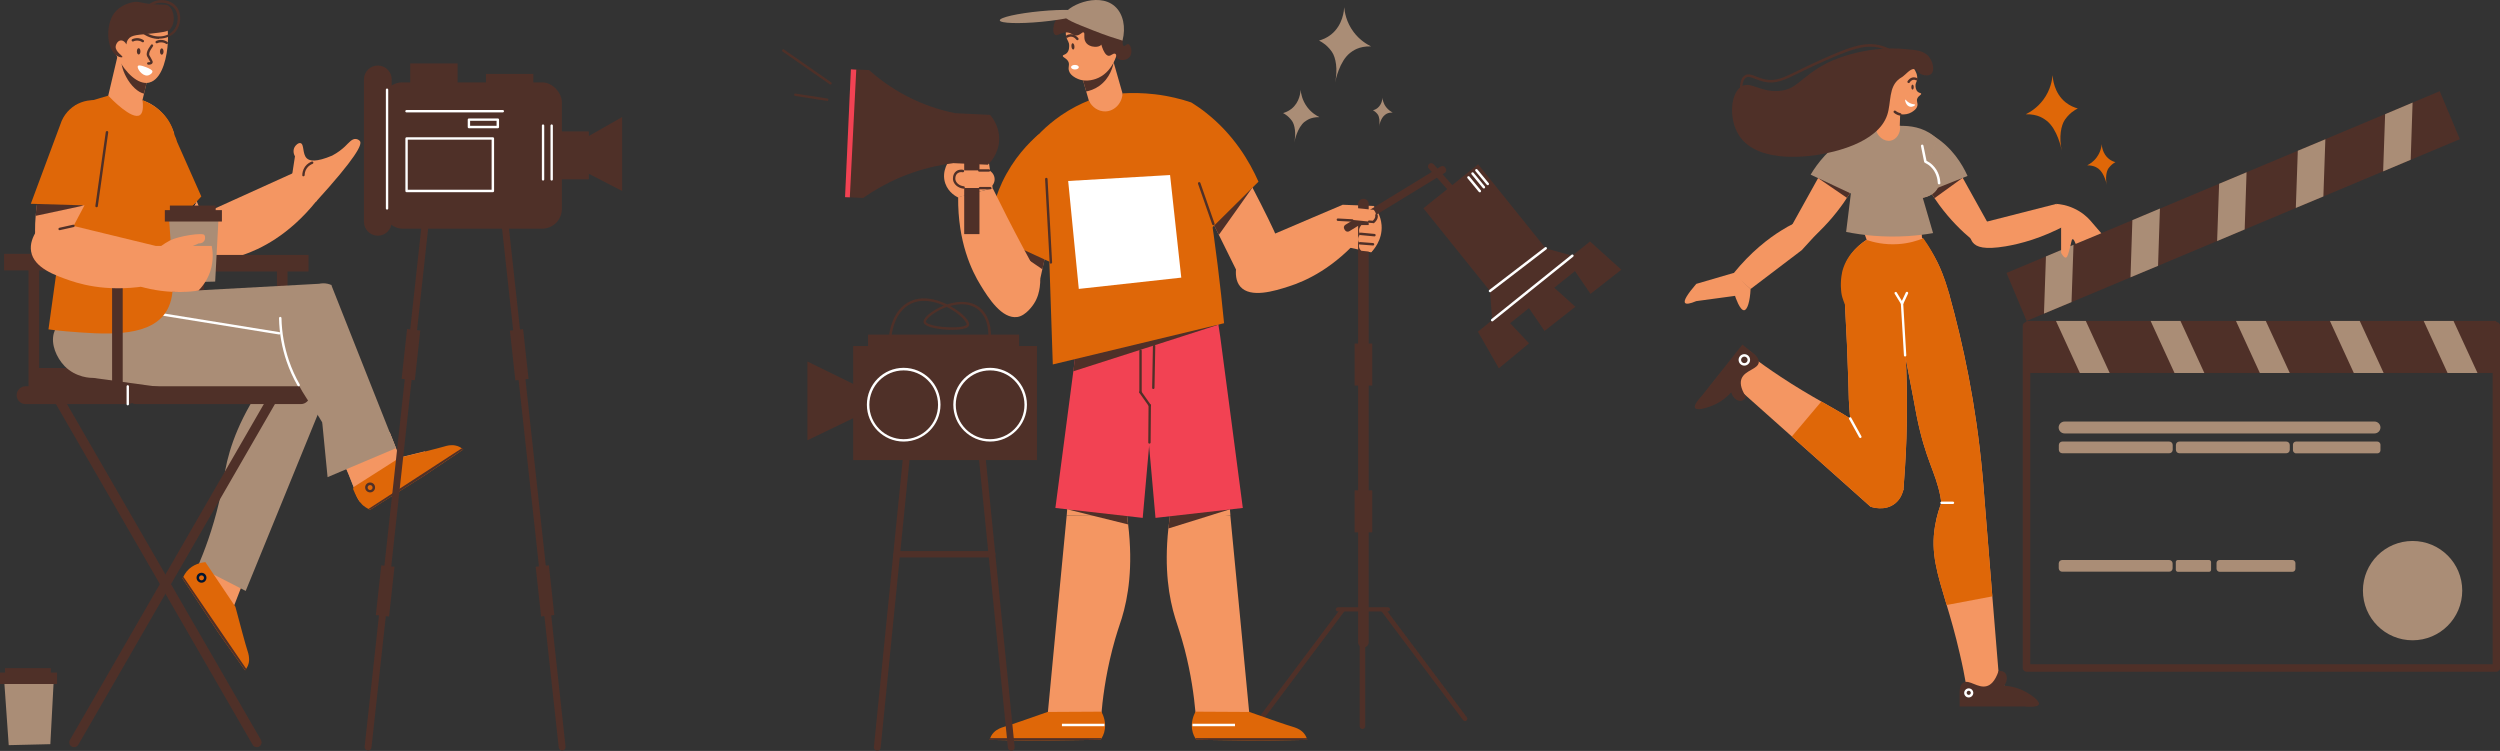 <svg xmlns="http://www.w3.org/2000/svg" id="Layer_2" data-name="Layer 2" viewBox="0 0 252.23 75.76"><rect x="0" y="0" width="252.23" height="75.76" fill="#333333" stroke="none"/><defs><style>      .cls-1 {        fill: #f24253;      }      .cls-1, .cls-2, .cls-3, .cls-4, .cls-5, .cls-6, .cls-7, .cls-8 {        stroke-width: 0px;      }      .cls-2 {        fill: #fff;      }      .cls-3 {        fill: #aa8d76;      }      .cls-4 {        fill: #0b1c31;      }      .cls-5 {        fill: #011531;      }      .cls-6 {        fill: #4f3028;      }      .cls-7 {        fill: #f49662;      }      .cls-8 {        fill: #df6708;      }    </style></defs><g id="Scene"><g><g id="_9" data-name="9"><path class="cls-7" d="m200.59,22.56c-.55.53-1.12,1.06-1.67,1.59-.98-.82-2.16-1.96-3.28-3.49-.1-.14-.2-.29-.3-.43-.06-.08-.1-.16-.16-.23-.23-.35-.46-.7-.65-1.04-.1-.16-.18-.32-.27-.48-.73-1.32-1.2-2.53-1.51-3.5.64-.44,1.29-.88,1.91-1.32.29.14.7.36,1.11.72.7.62,1,1.29,1.14,1.54.38.67.75,1.32,1.1,1.99,0,.02.02.03.02.05.86,1.54,1.72,3.08,2.57,4.62Z"></path><path class="cls-6" d="m198.02,17.94c-.95.69-1.9,1.37-2.84,2.05-.23-.35-.46-.7-.65-1.04-.1-.16-.18-.32-.27-.48,1.26-.18,2.51-.35,3.77-.53Z"></path><path class="cls-7" d="m188.62,15.18c-.32,1-.81,2.25-1.57,3.61-.06.12-.14.25-.21.37-.15.26-.31.53-.5.8-.1.15-.2.31-.31.47-.1.14-.21.29-.31.43-1.12,1.52-2.29,2.67-3.28,3.49-.55-.53-1.11-1.06-1.67-1.59.86-1.55,1.72-3.11,2.59-4.66.02-.04.05-.09.07-.13.34-.62.68-1.23,1.03-1.86.14-.25.44-.92,1.14-1.54.41-.36.82-.58,1.11-.72.63.44,1.27.88,1.91,1.32Z"></path><path class="cls-6" d="m187.05,18.79c-.06.12-.14.25-.21.37-.15.26-.31.53-.5.8-.97-.66-1.93-1.31-2.91-1.99,1.07,0,2.12.02,3.18.02.14.27.29.54.43.8Z"></path><path class="cls-3" d="m194.57,19.32c1.31-.52,2.63-1.05,3.94-1.57-.55-1.22-1.58-2.9-3.44-4.04-.25-.15-.5-.29-.75-.4-.05.94-.09,1.88-.14,2.82l.39,3.19Z"></path><path class="cls-8" d="m206.5,12.19c-.32-.26-.67-.41-.67-.41-.35-.15-.83-.27-1.45-.25.4-.2,1.14-.62,1.76-1.45.76-1.01.91-2.05.95-2.5.02.3.12,1.79,1.32,2.75.44.35.88.52,1.22.61-.17.09-.39.22-.62.4,0,0-.4.32-.68.74-.39.57-.61,1.74-.32,3.11-.04-.23-.44-2.16-1.51-3Z"></path><path class="cls-8" d="m211.74,17.04c-.18-.14-.37-.22-.37-.22-.19-.08-.45-.14-.79-.14.22-.11.62-.34.95-.79.41-.55.5-1.11.52-1.35,0,.16.07.97.72,1.49.24.19.48.28.66.33-.09.05-.21.12-.33.22,0,0-.21.18-.37.4-.21.31-.33.94-.17,1.69-.02-.12-.24-1.17-.82-1.63Z"></path><path class="cls-7" d="m200.2,50.14c-1.44.2-2.88.39-4.33.59-.03-.2-.06-.42-.1-.64-.49-2.55-1.48-3.59-2.4-8.16-.1-.48-.03-.22-.34-1.83-.46-2.46-.94-4.88-1.43-7.24-.17-.81-.35-1.6-.52-2.4-.02-.1-.04-.2-.06-.3.29-.03.58-.06.86-.1,1.58-.17,3.16-.34,4.75-.5.02.06.02.11.04.16,1.39,4.99,2.7,11.1,3.34,18.12.07.77.14,1.53.19,2.28Z"></path><path class="cls-7" d="m192.39,41.35c0,1.87-.06,3.81-.19,5.81-.05.78-.1,1.55-.16,2.29-1.47-.02-2.92-.05-4.37-.07,0-.21,0-.42,0-.65-.08-2.2-.68-3.37-1-6.51-.06-.57-.1-1.21-.14-1.92-.02-.49,0-.22-.05-1.85-.08-2.51-.18-4.97-.32-7.37-.04-.93-.1-1.85-.16-2.76.3.02.58.03.87.04,1.59.08,3.18.15,4.77.22.37,3.02.65,6.41.73,10.12.02.87.03,1.75.02,2.65Z"></path><path class="cls-7" d="m189.2,13.21l2.45.09.05-1.44.06-1.63.02-.63c-.73-.12-1.46-.23-2.19-.35-.13,1.32-.27,2.64-.4,3.96Z"></path><path class="cls-7" d="m196.67,29.73c-1.69.24-3.39.47-5.08.71-.17,0-.34.02-.5.02-1.45.06-2.91.13-4.36.19-.16,0-.31.02-.47.02-.12-.26-.31-.78-.4-1.45-.06-.49-.06-1.05.06-1.67.44-2.12,2.11-3.16,2.41-3.36-.22-.6-.44-1.24-.66-1.91-.29-.89-.56-1.85-.81-2.86-.46-1.86-.76-3.59-.95-5.14,1.31-.83,2.44-1.19,3.12-1.37.06-.02.14-.03.19-.05.74-.17,1.24-.19,1.41-.2.12,0,.5-.02,1.03.03.19.02.38.05.58.08,1.33.22,2.41.76,3.12,1.2-.23.75-.46,1.5-.71,2.24.99.71,1.27,1.94.78,2.8-.52.92-1.71.97-1.77.97.06.94.12,1.87.18,2.8.02.39.05.79.07,1.18.24.32.49.67.75,1.07.32.5.63,1.07.81,1.43.67,1.35,1.14,3.06,1.19,3.25Z"></path><path class="cls-7" d="m174.84,27.63c.59.51,1.19,1.02,1.78,1.53,1.72-1.31,3.44-2.62,5.16-3.92.61-.67,1.22-1.33,1.83-2-.11-.3-.3-.67-.67-.89-.53-.31-1.37-.26-3.23.91-1.25.78-3.04,2.12-4.86,4.38Z"></path><path class="cls-7" d="m208.53,22.66l-1.06-2.09c-2.38.61-4.75,1.21-7.13,1.82-.53.33-1.06.65-1.59.98-.02.32.02.74.28,1.08.37.48,1.17.76,3.33.4,1.46-.25,3.62-.8,6.17-2.18Z"></path><path class="cls-7" d="m189.31,8.46c.08,1.03.64,2.49,1.89,2.95.16.06.99.32,1.67-.09.16-.1.51-.31.58-.66.06-.3-.13-.47,0-.74.12-.27.41-.35.38-.47-.02-.08-.17-.05-.32-.17-.23-.17-.24-.5-.25-.58-.03-.27.1-.38.15-.63.11-.49-.18-.95-.28-1.11-.51-.82-1.54-.88-1.71-.89-.21-.01-1.07-.07-1.66.55-.55.59-.49,1.39-.45,1.84Z"></path><path class="cls-7" d="m205.52,71.14c-.03-.13-.09-.34-.25-.53-.22-.27-.52-.38-.64-.42-.52-.19-1.5-.61-2.83-1.17-1.14-.05-2.29-.11-3.43-.16-.03,0-.06,0-.09,0-.11.2-.4.78-.25,1.46.05.21.13.39.21.53,1.4.08,2.8.15,4.2.23,1.02.02,2.05.04,3.07.07Z"></path><path class="cls-6" d="m191.71,11.67c-.11-.02-.2-.05-.28-.08-.12-.05-.24-.12-.34-.21-.05-.04-.06-.12-.02-.18.04-.05.12-.06.18-.02.09.07.18.13.28.17.07.03.14.05.21.07.07.01.11.08.1.15-.01.06-.06.1-.12.1Z"></path><path class="cls-6" d="m192.84,8.79c0,.14.05.25.12.25s.12-.11.12-.25-.05-.25-.12-.25-.12.11-.12.25Z"></path><path class="cls-2" d="m192.23,10.05c-.06.04.06.61.45.71.26.07.55-.11.54-.19,0-.07-.24-.02-.54-.17-.31-.15-.41-.38-.45-.35Z"></path><path class="cls-7" d="m201.81,69.01c-1.15.02-2.31.03-3.45.04,0-.06-.02-.13-.04-.2-.11-.66-.31-1.7-.61-2.96-.44-1.92-.9-3.49-1.31-4.86-.95-3.2-1.63-5.25-1.17-7.97.18-1.07.47-1.9.64-2.33,1.44-.2,2.88-.39,4.33-.59.27,3.35.54,6.69.81,10.03.22,2.68.44,5.38.66,8.06.05.26.1.52.14.79Z"></path><path class="cls-7" d="m171.15,40.82c.12.06.33.13.57.11.35-.02.61-.19.72-.27.45-.31,1.38-.85,2.62-1.59.72-.89,1.44-1.78,2.15-2.67.02-.02.04-.05.06-.07-.1-.21-.39-.78-1.03-1.06-.2-.09-.39-.13-.55-.14-.89,1.08-1.78,2.17-2.67,3.25-.62.81-1.24,1.63-1.87,2.44Z"></path><path class="cls-7" d="m192.03,49.38s0,.04-.02.06c-.06.28-.24.87-.78,1.32-1.05.88-2.44.38-2.51.36-2.64-2.36-5.3-4.73-7.95-7.09-1.87-1.67-3.73-3.33-5.6-4.99-.21-.16-.42-.31-.64-.47.83-.8,1.64-1.61,2.47-2.41.52.38,1.45,1.06,2.65,1.85,1.55,1.03,2.91,1.82,4.1,2.5,1.1.63,2.06,1.16,2.91,1.71,1.48.94,2.63,1.87,3.64,3.37.61.9.97,1.71,1.14,2.13.2.55.39,1.11.58,1.67Z"></path><path class="cls-5" d="m197.19,51.37s-.04,0-.06-.01l-.84-.44c-.06-.03-.08-.11-.05-.17.03-.06.11-.08.17-.05l.84.44c.06.03.08.11.05.17-.02.04-.07.07-.11.07Z"></path><path class="cls-7" d="m189.87,9.04c0,.5.28.91.62.91s.62-.41.62-.91-.28-.91-.62-.91-.62.41-.62.91Z"></path><path class="cls-6" d="m192.56,8.38s-.04,0-.06-.02c-.06-.04-.08-.11-.04-.17.04-.06.24-.37.61-.39.12,0,.24.02.36.08.06.03.09.11.05.17-.03.06-.11.08-.17.05-.08-.04-.15-.06-.23-.05-.25.01-.39.24-.4.27-.02.04-.07.06-.11.06Z"></path><path class="cls-6" d="m251.86,67.77h-47.4c-.21,0-.38-.17-.38-.38v-34.52c0-.21.17-.38.38-.38h47.4c.21,0,.38.17.38.38v34.52c0,.21-.17.38-.38.38Zm-47.02-.75h46.65v-33.77h-46.65v33.77Z"></path><path class="cls-8" d="m192.39,41.35c0,1.87-.06,3.81-.19,5.81-.05.78-.1,1.55-.16,2.29-.08.28-.26.87-.8,1.32-1.05.88-2.44.38-2.51.36-2.64-2.36-5.3-4.73-7.95-7.09.99-1.18,1.99-2.35,2.98-3.53,1.1.63,2.06,1.16,2.91,1.71-.06-.57-.1-1.21-.14-1.92-.02-.49,0-.22-.05-1.85-.08-2.51-.18-4.97-.32-7.37-.04-.93-.1-1.85-.16-2.76.3.02.58.03.87.04,1.59.08,3.18.15,4.77.22.37,3.02.65,6.41.73,10.12.02.87.03,1.75.02,2.65Z"></path><path class="cls-8" d="m201.01,60.17c-1.54.29-3.08.58-4.61.87-.95-3.2-1.63-5.25-1.17-7.97.18-1.07.47-1.9.64-2.33-.03-.2-.06-.42-.1-.64-.49-2.55-1.48-3.59-2.4-8.16-.1-.48-.03-.22-.34-1.83-.46-2.46-.94-4.88-1.43-7.24-.17-.81-.35-1.6-.52-2.4-1.65.08-3.29.15-4.94.23-.09-.19-.19-.43-.27-.72-.09-.32-.11-.58-.12-.72-.1-1.1.15-1.98.15-1.98.5-1.78,1.91-2.73,2.27-2.97.07-.04.12-.08.16-.1.67.23,1.79.51,3.17.42,1.09-.07,1.96-.35,2.55-.59.64.91,1.1,1.76,1.43,2.44.72,1.48,1.03,2.7,1.15,3.09.02.06.02.11.04.16,1.39,4.99,2.7,11.1,3.34,18.12.07.77.14,1.53.19,2.28.27,3.35.54,6.69.81,10.03Z"></path><path class="cls-6" d="m204.32,71.28h-6.61v-1.5c.01-.28.07-.71.37-.9.59-.38,1.48.61,2.38.34.34-.1.81-.42,1.18-1.52.1-.01.4-.03.61.15.29.26.32.84-.05,1.33.5.03,1.29.15,2.14.6.56.3,1.49.94,1.37,1.28-.13.35-1.29.23-1.37.23Z"></path><path class="cls-6" d="m171.69,39.95l4.1-5.18,1.18.93c.21.18.51.5.48.85-.07.7-1.4.79-1.74,1.65-.13.33-.17.89.46,1.86-.05.09-.22.33-.49.38-.38.07-.85-.27-1.01-.86-.33.37-.92.92-1.8,1.3-.58.25-1.66.59-1.85.28-.2-.32.62-1.16.67-1.21Z"></path><path class="cls-3" d="m195.48,19.02c-.52.92-1.71.97-1.77.97.06.94.12,1.87.18,2.8-2.06-.17-4.12-.33-6.19-.5-.29-.89-.56-1.85-.81-2.86-.46-1.86-.76-3.59-.95-5.14.3-.26.72-.59,1.28-.87.42-.21,1.11-.55,2.03-.55.06.89.86,1.46,1.52,1.32.56-.12,1.02-.76.92-1.49.04,0,.09,0,.13,0,.84-.01,2.15.12,3.25.99.12.1.23.19.34.3-.23.75-.46,1.5-.71,2.24.99.71,1.27,1.94.78,2.8Z"></path><path class="cls-3" d="m195.02,23.52c-.79.14-1.64.24-2.55.3-2.4.15-4.51-.08-6.21-.42l.53-4.3c2.4.27,4.79.55,7.19.82.35,1.2.7,2.39,1.05,3.59Z"></path><path class="cls-2" d="m192.21,35.97c-.07,0-.12-.05-.12-.12l-.31-5.2-.62-1.01c-.04-.06-.02-.14.04-.17.06-.04.14-.02.17.04l.63,1.04s.02.04.02.06l.31,5.23c0,.07-.05.13-.12.13h0Z"></path><path class="cls-2" d="m191.9,30.74s-.04,0-.05-.01c-.06-.03-.09-.1-.06-.17l.49-1.05c.03-.06.11-.09.17-.06.06.03.09.1.06.17l-.49,1.05s-.07.07-.11.07Z"></path><path class="cls-2" d="m187.69,44.19s-.09-.02-.11-.06l-1.02-1.85c-.03-.06-.01-.14.05-.17.06-.03.14-.01.17.05l1.02,1.85c.03.06.01.14-.05.17-.02.01-.04.02-.06.02Z"></path><path class="cls-2" d="m197.04,50.85h-1.16c-.07,0-.12-.06-.12-.12s.06-.12.12-.12h1.16c.07,0,.12.06.12.12s-.06.12-.12.12Z"></path><g><rect class="cls-6" x="204.45" y="32.38" width="47.4" height="5.25"></rect><polygon class="cls-3" points="212.85 37.63 209.84 37.63 207.43 32.38 210.44 32.38 212.85 37.63"></polygon><polygon class="cls-3" points="222.4 37.63 219.39 37.63 216.98 32.38 219.99 32.38 222.4 37.63"></polygon><polygon class="cls-3" points="231.02 37.63 228 37.63 225.59 32.38 228.6 32.38 231.02 37.63"></polygon><polygon class="cls-3" points="240.49 37.63 237.48 37.63 235.07 32.38 238.08 32.38 240.49 37.63"></polygon><polygon class="cls-3" points="249.96 37.63 246.94 37.63 244.53 32.38 247.54 32.38 249.96 37.63"></polygon></g><g><rect class="cls-6" x="201.61" y="18.17" width="47.4" height="5.25" transform="translate(9.5 88.78) rotate(-22.76)"></rect><polygon class="cls-3" points="240.44 17.29 243.22 16.12 243.41 10.35 240.64 11.52 240.44 17.29"></polygon><polygon class="cls-3" points="231.63 20.98 234.41 19.82 234.61 14.05 231.83 15.21 231.63 20.98"></polygon><polygon class="cls-3" points="223.69 24.32 226.47 23.15 226.66 17.38 223.89 18.54 223.69 24.32"></polygon><polygon class="cls-3" points="214.95 27.98 217.73 26.82 217.92 21.04 215.14 22.21 214.95 27.98"></polygon><polygon class="cls-3" points="206.22 31.64 209 30.48 209.2 24.7 206.42 25.87 206.22 31.64"></polygon></g><path class="cls-6" d="m176.04,11.44c-.06,0-.11-.04-.12-.09-.53-2.15-.49-3.37.12-3.74.34-.21.7-.07,1.15.11.24.09.5.2.81.27,1.11.26,1.89-.12,3.43-.88.56-.28,1.2-.59,2-.95,2.89-1.29,4.63-2.07,6.43-1.54.84.24,1.61.74,2.29,1.47.05.05.04.13,0,.18-.05.05-.13.04-.18,0-.65-.7-1.38-1.17-2.18-1.4-1.64-.48-3.19.16-6.26,1.53-.79.35-1.43.66-1.99.94-1.55.76-2.4,1.18-3.6.9-.33-.08-.6-.19-.85-.28-.4-.16-.69-.28-.93-.13-.34.21-.63.98-.01,3.47.02.07-.02.13-.09.15,0,0-.02,0-.03,0Z"></path><path class="cls-3" d="m239.57,43.73h-31.27c-.33,0-.6-.27-.6-.6s.27-.6.6-.6h31.27c.33,0,.6.27.6.6s-.27.6-.6.6Z"></path><path class="cls-3" d="m208.07,44.55h10.79c.2,0,.35.16.35.35v.48c0,.2-.16.35-.35.35h-10.79c-.2,0-.35-.16-.35-.35v-.48c0-.2.16-.35.35-.35Z"></path><path class="cls-3" d="m219.88,44.55h10.79c.2,0,.35.16.35.35v.48c0,.2-.16.35-.35.35h-10.79c-.2,0-.35-.16-.35-.35v-.48c0-.2.16-.35.35-.35Z"></path><path class="cls-3" d="m208.06,56.5h10.79c.2,0,.35.16.35.35v.48c0,.2-.16.35-.35.35h-10.79c-.2,0-.35-.16-.35-.35v-.48c0-.2.16-.35.35-.35Z"></path><rect class="cls-3" x="219.52" y="56.5" width="3.56" height="1.19" rx=".2" ry=".2"></rect><rect class="cls-3" x="223.63" y="56.5" width="7.96" height="1.19" rx=".3" ry=".3"></rect><rect class="cls-3" x="231.34" y="44.55" width="8.83" height="1.19" rx=".31" ry=".31"></rect><path class="cls-3" d="m248.42,59.59c0,2.77-2.24,5.01-5.01,5.01s-5.01-2.24-5.01-5.01,2.24-5.01,5.01-5.01,5.01,2.24,5.01,5.01Z"></path><path class="cls-7" d="m212.01,23.53c-.86.36-1.72.72-2.59,1.08-.16-.42-.25-.49-.31-.48-.12.02-.13.42-.36,1.21-.15.53-.23.64-.32.65-.2.03-.43-.39-.48-.48v-2.93l-.49-2.01c.41.03,1.03.12,1.72.43.84.37,1.4.89,1.7,1.23.37.43.74.87,1.12,1.3Z"></path><path class="cls-3" d="m187.11,19.7c-1.48-.69-2.95-1.39-4.43-2.08.72-1.2,1.85-2.64,3.62-3.7.25-.15.5-.29.75-.4.05.94.09,1.88.14,2.82-.03,1.12-.05,2.24-.08,3.36Z"></path><path class="cls-6" d="m193.12,6.96c-.41-.02-.85.56-1.14.76-.22.14-.25.16-.32.21-1.15.83-.83,2.39-1.25,3.66-.97,2.93-5.72,3.8-6.66,3.97-.65.12-6.36,1.16-8.31-1.92-1.04-1.64-.86-4.21.25-4.91.92-.58,1.81.56,3.71.45,1.94-.11,2.16-1.36,4.89-2.8,0,0,3.64-1.93,8.23-1.4.62.07,1.57.08,2.1.75.41.52.59,1.4.23,1.73-.23.21-.65.16-.9.08-.49-.17-.49-.55-.82-.57Z"></path><path class="cls-7" d="m176.62,29.16c-.06,1.24-.32,2.11-.65,2.14-.43.04-.88-1.33-.92-1.45-1.3.18-2.6.36-3.91.53-.64.27-1.02.33-1.13.18-.17-.21.21-.85,1.13-1.92,1.25-.37,2.51-.73,3.76-1.1.57.54,1.15,1.07,1.72,1.61Z"></path><path class="cls-2" d="m195.63,18.6c-.07,0-.12-.05-.12-.12-.02-.38-.14-1.1-.71-1.65-.17-.17-.37-.3-.6-.41-.04-.02-.06-.05-.07-.09l-.32-1.59c-.01-.07.03-.13.1-.15.06-.02.13.03.15.1l.31,1.53c.22.11.43.25.61.43.64.61.77,1.4.79,1.82,0,.07-.05.13-.12.13h0Z"></path><path class="cls-2" d="m198.63,70.37c-.26,0-.46-.21-.46-.46s.21-.46.46-.46.46.21.46.46-.21.46-.46.46Zm0-.68c-.12,0-.21.1-.21.21s.1.21.21.21.21-.1.21-.21-.1-.21-.21-.21Z"></path><path class="cls-2" d="m175.99,36.89c-.32,0-.58-.26-.58-.58s.26-.58.58-.58.58.26.58.58-.26.58-.58.58Zm0-.91c-.18,0-.33.15-.33.33s.15.33.33.33.33-.15.33-.33-.15-.33-.33-.33Z"></path></g><g id="_4" data-name="4"><g><path class="cls-3" d="m136.21,5.34c.32-.26.67-.41.67-.41.35-.15.83-.27,1.45-.25-.4-.2-1.14-.62-1.76-1.45-.76-1.01-.91-2.05-.95-2.5-.02.3-.12,1.79-1.32,2.75-.44.35-.88.52-1.22.61.17.09.39.22.62.4,0,0,.4.32.68.74.39.57.61,1.74.32,3.11.04-.23.44-2.16,1.51-3Z"></path><path class="cls-3" d="m139.7,11.61c.12-.1.26-.16.26-.16.13-.06.32-.1.55-.1-.15-.07-.43-.24-.67-.55-.29-.39-.35-.78-.36-.95,0,.12-.05.68-.5,1.05-.17.13-.34.2-.46.23.06.03.15.08.23.15,0,0,.15.12.26.28.15.22.23.66.12,1.19.02-.09.17-.82.58-1.14Z"></path><path class="cls-3" d="m131.63,12.29c.23-.18.47-.29.47-.29.24-.1.58-.19,1.02-.18-.28-.14-.79-.43-1.23-1.01-.53-.71-.64-1.43-.67-1.75-.01.21-.08,1.25-.92,1.92-.3.24-.62.36-.85.43.12.06.27.15.43.28,0,0,.28.23.48.52.27.4.42,1.22.22,2.17.03-.16.31-1.51,1.05-2.1Z"></path><g><path class="cls-7" d="m134.57,24.63c1.26.28,2.51.55,3.77.83.16-.16,1.17-1.21,1.05-2.75-.08-.99-.58-1.67-.79-1.93-1.03-.04-2.07-.08-3.1-.12-.31,1.32-.62,2.65-.93,3.97Z"></path><path class="cls-7" d="m96.67,19.91c1.16-.31,2.32-.63,3.48-.94-.14-.95-.28-1.9-.42-2.85-1.29-.02-2.59-.03-3.88-.05-.05.06-.92,1.15-.48,2.43.32.93,1.12,1.34,1.29,1.42Z"></path><path class="cls-7" d="m99.67,28.91c.52-.16,1.91-.54,3.45.05.64.24,1.12.58,1.46.86.19-.88.39-1.76.58-2.64.13-.6.26-1.19.39-1.79.26-1.15.51-2.28.76-3.42.23-1.06.11-2.08.14-3.03.06-2.69-.02-4.91-.1-6.46-3.29,2.36-4.58,4.9-5.11,6.23-.86,2.15-1.1,4.55-1.37,7.26-.12,1.23-.17,2.25-.2,2.95Z"></path><path class="cls-6" d="m100.2,23.8c1.66,1.13,3.31,2.25,4.97,3.37.13-.6.26-1.19.39-1.79-1.79-.53-3.57-1.06-5.36-1.59Z"></path><path class="cls-7" d="m120.11,15.05c.18.99.06,1.87-.14,2.57.7,1.42,1.39,2.83,2.1,4.25.3.62.6,1.23.91,1.84.59,1.2,1.19,2.4,1.78,3.6.51-.49,1.08-1,1.71-1.52.83-.68,1.63-1.26,2.39-1.75-.24-.66-1.35-2.92-2.49-5.1-1.01-1.91-2.04-3.77-2.55-4.4-3.11-3.94-4.86-4.48-5.44-4.63-1.31-.34-2.5-.21-3.3-.03.3.1,4.38,1.59,5.04,5.18Z"></path><path class="cls-6" d="m122.06,21.86c.3.62.6,1.23.91,1.84,1.14-1.59,2.26-3.18,3.39-4.78-1.14-.06-2.27-.13-3.41-.18-.3,1.03-.59,2.08-.89,3.12Z"></path><path class="cls-7" d="m107.68,11.58c.8-.45,6.14-3.48,11.11-1.13,1.43.68,2.43,1.62,3.06,2.33.19,7,.38,14,.58,21-2.32-.06-4.64-.12-6.96-.18-2.22.3-4.43.61-6.65.91-1.59-6.66-3.19-13.32-4.78-19.97.85-.95,2.04-2.05,3.65-2.96Z"></path><path class="cls-7" d="m137.55,23.6c-2.93,3.51-5.93,4.79-7.5,5.29-1.48.48-3.88,1.21-4.91.03-.47-.54-.51-1.33-.4-2.06.13-.88.49-1.67.58-1.86,2.42-1.05,4.83-2.07,7.23-3.1.98-.41,1.97-.83,2.94-1.25.69.99,1.37,1.96,2.06,2.95Z"></path><polygon class="cls-7" points="109.02 7.25 109.14 7.66 109.59 9.23 110.31 11.73 113.64 10.78 112.36 6.3 109.66 7.07 109.4 7.14 109.02 7.25"></polygon><path class="cls-6" d="m109.46,7.02l-.32.64.45,1.57c.34-.07.82-.21,1.3-.55,1.14-.8,1.41-2.06,1.47-2.39-.82.94-1.32,1.09-1.62,1.03-.1-.02-.39-.11-1.08-.26-.06-.01-.14-.03-.2-.05Z"></path><g><g><path class="cls-7" d="m112.92,3.81c.02,1.34-.52,3.29-2.07,4.03-.2.1-1.23.54-2.17.09-.22-.1-.69-.33-.83-.79-.12-.38.11-.62-.08-.95-.19-.34-.57-.4-.54-.56.02-.11.21-.09.39-.26.27-.25.25-.67.25-.78,0-.35-.17-.48-.27-.79-.21-.62.11-1.25.22-1.47.56-1.12,1.88-1.32,2.09-1.35.26-.04,1.38-.22,2.2.51.79.69.8,1.74.81,2.32Z"></path><path class="cls-6" d="m108.4,4.67c.02.18-.04.33-.12.33-.08,0-.17-.13-.18-.31-.02-.18.04-.33.12-.33.08,0,.17.13.18.31Z"></path><path class="cls-7" d="m112.26,4.63c.06.65-.25,1.21-.69,1.25s-.85-.45-.91-1.1c-.06-.65.25-1.21.69-1.25.44-.04.85.45.91,1.1Z"></path><path class="cls-6" d="m108.7,4.06s-.08-.02-.1-.05-.24-.33-.59-.31c-.11,0-.21.04-.31.1-.06.04-.13.02-.17-.04-.04-.06-.02-.14.04-.17.14-.09.28-.13.43-.14.45-.02.75.34.8.41.04.06.03.13-.03.17-.02.02-.05.02-.07.02Z"></path></g><path class="cls-6" d="m108.15,1.35c-.55.08-1.07.08-1.46.49-.29.3-.36.67-.38.78-.03.15-.12.71.13.88.29.2.65-.33,1.3-.22.44.07.53.35.9.3.38-.05.54-.38.69-.31.18.09-.06.57.21.99.2.32.57.41.66.43.33.08.81.03.93-.22.11-.23-.11-.57-.13-.56-.05.02.28,1.65.84,1.72.26.03.48-.31.68-.2.15.08.08.29.23.45.23.25.84.25,1.17-.08.43-.44.18-1.28-.08-1.35-.17-.05-.33.24-.47.18-.17-.07-.09-.57-.07-.96.02-.29.16-1.68-.45-2.37-.5-.56-1.21-.66-1.54-.71-1.16-.16-1.26.48-3.16.75Z"></path><path class="cls-3" d="m107.39,1.55c0,.38.98.76,2.93,1.53,1.21.48,2.23.81,2.93,1.02.35-1.33.09-2.7-.77-3.46-1.74-1.55-5.08.1-5.09.91Z"></path><path class="cls-3" d="m100.87,2.06c.03.29,1.91.36,4.2.14s4.13-.63,4.1-.93c-.03-.29-1.91-.36-4.2-.14-2.29.22-4.13.63-4.1.93Z"></path></g><g><g><g><path class="cls-6" d="m137.54,65.33c.31,0,.55-.23.55-.52V20.58c0-.29-.23-.52-.52-.52-.31,0-.55.23-.55.52v44.22c0,.29.23.52.52.52Z"></path><path class="cls-6" d="m147.95,72.71c.1-.08.12-.22.05-.33l-8.25-11c-.08-.1-.22-.12-.33-.05-.1.08-.12.22-.05.33l8.25,11c.08.1.22.12.33.05Z"></path><path class="cls-6" d="m137.95,61.69h2.08c.12,0,.21-.1.21-.21s-.1-.21-.21-.21h-2.08c-.12,0-.21.1-.21.21s.1.21.21.21Z"></path><path class="cls-6" d="m127.07,72.71c-.1-.08-.12-.22-.05-.33l8.25-11c.08-.1.22-.12.33-.05.1.08.12.22.05.33l-8.25,11c-.08.1-.22.12-.33.05Z"></path><path class="cls-6" d="m137.06,61.69h-2.08c-.12,0-.21-.1-.21-.21s.1-.21.21-.21h2.08c.12,0,.21.1.21.21s-.1.21-.21.21Z"></path><path class="cls-6" d="m137.46,73.55c.15,0,.28-.12.28-.28v-11.52c0-.15-.12-.28-.28-.28s-.28.12-.28.28v11.52c0,.15.12.28.28.28Z"></path></g><g><g><rect class="cls-6" x="146.24" y="17.59" width="7.08" height="10.88" transform="translate(18.62 98.94) rotate(-38.8)"></rect><path class="cls-6" d="m155.95,25.06c-1.87,1.43-3.75,2.87-5.62,4.3.11,1.54.23,3.07.34,4.61l9.6-7.72c-1.44-.4-2.88-.8-4.32-1.19Z"></path><path class="cls-6" d="m151.41,31.61l-2.3,1.85c.7,1.23,1.41,2.47,2.11,3.7,1.02-.84,2.03-1.68,3.05-2.52-.95-1.01-1.91-2.02-2.86-3.04Z"></path><path class="cls-6" d="m158.12,26.21l2.3-1.85c1.05.95,2.11,1.9,3.16,2.85-1.04.81-2.08,1.63-3.11,2.44-.78-1.15-1.57-2.3-2.35-3.44Z"></path><path class="cls-6" d="m153.48,29.95l2.3-1.85c1.05.95,2.11,1.9,3.16,2.85-1.04.81-2.08,1.63-3.11,2.44-.78-1.15-1.57-2.3-2.35-3.44Z"></path></g><path class="cls-2" d="m150.33,29.49s-.07-.02-.1-.05c-.04-.06-.03-.13.02-.18l5.62-4.31c.05-.04.13-.03.18.02.04.06.03.13-.02.18l-5.62,4.31s-.05.03-.08.03Z"></path><path class="cls-2" d="m150.55,32.43s-.07-.02-.1-.05c-.04-.05-.03-.13.02-.18l8.09-6.5c.05-.04.13-.03.18.02.04.05.03.13-.02.18l-8.09,6.5s-.05.03-.08.03Z"></path><path class="cls-2" d="m150.1,18.69s-.07-.02-.1-.05l-1.14-1.38c-.04-.05-.04-.13.02-.18.05-.04.13-.04.18.02l1.14,1.38c.04.05.04.13-.02.18-.02.02-.05.03-.08.03Z"></path><path class="cls-2" d="m149.71,19.02s-.07-.02-.1-.05l-1.14-1.38c-.04-.05-.04-.13.02-.18.05-.04.13-.04.18.02l1.14,1.38c.04.05.04.13-.02.18-.02.02-.05.03-.08.03Z"></path><path class="cls-2" d="m149.3,19.41s-.07-.02-.1-.05l-1.14-1.38c-.04-.05-.04-.13.02-.18.05-.04.13-.04.18.02l1.14,1.38c.04.05.04.13-.02.18-.02.02-.05.03-.08.03Z"></path></g><path class="cls-6" d="m140.7,14.08h.12c.18,0,.32.14.32.32v11.28c0,.18-.14.32-.32.32h-.12c-.18,0-.32-.14-.32-.32v-11.28c0-.18.14-.32.32-.32Z" transform="translate(197.05 150.62) rotate(-121.43)"></path><path class="cls-6" d="m149.29,22.28c.13-.12.15-.33.03-.46l-4.68-5.25c-.12-.13-.33-.15-.46-.03s-.15.33-.03.46l4.68,5.25c.12.13.33.15.46.03Z"></path></g><rect class="cls-6" x="136.66" y="34.65" width="1.78" height="4.24" transform="translate(275.11 73.55) rotate(180)"></rect><rect class="cls-6" x="136.66" y="49.48" width="1.78" height="4.24" transform="translate(275.11 103.19) rotate(180)"></rect></g><g><g><path class="cls-7" d="m118.57,62.37c.22.72.55,1.62.95,3.13.66,2.56.95,4.76,1.09,6.33,0,.15.02.3.03.44,1.81-.02,3.62-.04,5.42-.06,0-.1-.02-.22-.03-.37-.19-1.98-.8-8.38-.92-9.63-.14-1.39-.84-8.79-.98-10.19-.49-.06-1.01-.12-1.57-.15-.4-.02-.83-.04-1.27-.04-1.23,0-2.33.11-3.26.26-.06.42-.11.83-.15,1.23-.44,4.12.07,7.04.69,9.05Z"></path><path class="cls-7" d="m115.41,31.9c.75,5.83,1.51,11.66,2.27,17.48.06.46.12.91.18,1.35.06.45.11.91.18,1.35l3.97-.05,2.13-.02c-.02-.21-.03-.42-.05-.62,0-.22-.03-.46-.05-.68-.02-.28-.04-.57-.06-.85-.06-.83-.1-1.44-.1-1.51-.07-1.05-.46-5.77-1.54-18.04-2.31.53-4.61,1.05-6.91,1.58Z"></path></g><g><path class="cls-8" d="m131.89,74.65c-1.57.02-3.15.05-4.73.08-2.16-.03-4.31-.06-6.47-.09-.03-.06-.07-.11-.1-.17-.1-.17-.19-.36-.25-.57-.28-.97.12-1.8.28-2.1,1.81.01,3.62.02,5.43.03,2.07.73,3.61,1.27,4.42,1.51.19.06.65.19,1.01.56.18.19.29.39.35.56.03.07.05.13.06.19Z"></path><path class="cls-6" d="m131.89,74.46v.19c-1.57.02-3.15.05-4.73.08-2.16-.03-4.31-.06-6.47-.09-.03-.06-.07-.11-.1-.17,0,0,11.3,0,11.3,0Z"></path></g><rect class="cls-2" x="120.31" y="73.02" width="4.29" height=".25" transform="translate(244.91 146.29) rotate(180)"></rect></g><g><g><path class="cls-7" d="m105.68,72.21c1.8.02,3.61.04,5.42.06.13-1.6.41-3.97,1.13-6.77.39-1.51.72-2.41.95-3.13.63-2.07,1.16-5.13.64-9.46-.03-.26-.06-.54-.1-.82l-3.37-.04-2.73-.03c-.14,1.39-.84,8.8-.98,10.19-.13,1.35-.83,8.65-.95,10Z"></path><path class="cls-7" d="m107.61,52.02l2.73.03,3.37.04c.02-.18.05-.37.07-.55.1-.71.18-1.43.28-2.15.75-5.83,1.51-11.66,2.27-17.49-2.4-.28-4.79-.56-7.18-.84-.42,5.77-.85,11.53-1.27,17.3-.03.5-.07,1-.1,1.51-.04.51-.08,1.02-.11,1.52-.02.21-.03.42-.05.63Z"></path></g><g><path class="cls-8" d="m99.85,74.65c1.57.02,3.15.05,4.73.08,2.16-.03,4.31-.06,6.47-.09.03-.06.07-.11.1-.17.1-.17.19-.36.25-.57.28-.97-.12-1.8-.28-2.1-1.81.01-3.62.02-5.43.03-2.07.73-3.61,1.27-4.42,1.51-.19.06-.65.19-1.01.56-.18.19-.29.39-.35.56-.03.07-.05.13-.06.19Z"></path><path class="cls-6" d="m99.85,74.46v.19c1.57.02,3.15.05,4.73.08,2.16-.03,4.31-.06,6.47-.09.03-.06.07-.11.1-.17,0,0-11.3,0-11.3,0Z"></path></g><rect class="cls-2" x="107.14" y="73.02" width="4.29" height=".25"></rect></g><path class="cls-2" d="m108.06,6.78c0,.12.17.23.39.23s.39-.1.39-.23-.17-.23-.39-.23-.39.1-.39.23Z"></path><path class="cls-6" d="m118.03,52.09c-.06.42-.11.83-.15,1.23,1.37-.43,2.75-.86,4.12-1.28.18-.06.38-.11.56-.18.5-.15,1.02-.31,1.52-.47.14-.22.27-.45.4-.68h-.45c-2.06,0-4.12.02-6.18.02.06.45.11.91.18,1.35Z"></path><path class="cls-1" d="m115.07,35.37c.29,3.23.58,6.47.87,9.69.22,2.4.42,4.79.64,7.19,2.93-.34,5.87-.67,8.81-1-.76-5.76-1.51-11.53-2.28-17.29-.06-.4-.12-.8-.18-1.19s-.12-.77-.18-1.15c-.71.34-1.4.69-2.11,1.03-.82.39-1.63.79-2.45,1.19-.87.42-1.75.86-2.63,1.28-.16.08-.33.16-.49.24Z"></path><path class="cls-6" d="m107.66,51.38c.9.22,1.79.44,2.68.67,1.16.29,2.32.58,3.47.86-.03-.26-.06-.54-.1-.82.02-.18.05-.37.07-.55-2.04-.05-4.08-.1-6.12-.15Z"></path><path class="cls-1" d="m106.48,51.25c2.94.34,5.87.66,8.81,1,.22-2.4.42-4.79.64-7.19.29-3.23.58-6.47.87-9.69.27-.3.54-.6.82-.9.19-.21.38-.42.57-.62.22-.24.44-.48.66-.72-3.37.27-6.73.55-10.1.83-.15,1.17-.3,2.33-.46,3.5-.6,4.6-1.21,9.2-1.81,13.79Z"></path><path class="cls-6" d="m115.07,39.69c-.07,0-.12-.06-.12-.12v-4.19c0-.07.06-.12.12-.12s.12.06.12.12v4.19c0,.07-.06.12-.12.12Z"></path><path class="cls-6" d="m116,41.02s-.08-.02-.1-.05l-.94-1.33c-.04-.06-.03-.13.03-.17.05-.04.13-.03.17.03l.94,1.34c.04.06.03.13-.03.17-.02.02-.05.02-.07.02Z"></path><path class="cls-6" d="m115.97,44.76c-.07,0-.13-.06-.12-.13l.03-3.74c0-.07.06-.12.12-.12.07,0,.13.06.12.13l-.03,3.74c0,.07-.06.12-.12.12Z"></path><path class="cls-6" d="m116.36,39.25c-.07,0-.13-.06-.12-.13l.08-4.21c0-.07.06-.12.12-.12.07,0,.13.06.12.13l-.08,4.21c0,.07-.06.12-.12.12Z"></path><path class="cls-8" d="m122.15,23.1c1.61-1.59,3.21-3.18,4.82-4.77-.91-2.06-2.5-4.75-5.29-6.95-.5-.4-1.01-.74-1.5-1.05-.32,1.44-.64,2.88-.95,4.32.98,2.82,1.95,5.63,2.93,8.45Z"></path><path class="cls-8" d="m99.78,23.6c2.08.96,4.16,1.91,6.24,2.87.77-2.07,1.54-4.14,2.3-6.21-1.18-2.24-2.36-4.47-3.53-6.71-.96.83-2.53,2.4-3.68,4.84-.98,2.1-1.26,4-1.34,5.21Z"></path><path class="cls-7" d="m96.67,19.87c-.05,4.57,1.39,7.49,2.26,8.9.81,1.33,2.17,3.44,3.72,3.21.87-.13,1.58-1.21,1.64-1.3.45-.66.56-1.36.61-1.68.05-.34.06-.64.05-.85-1.13-2.03-2.26-4.13-3.37-6.31-.49-.96-.96-1.91-1.43-2.86-1.16.3-2.32.6-3.48.9Z"></path><path class="cls-6" d="m108.29,37.46c2.42-.78,4.85-1.55,7.27-2.33.69-.22,1.37-.44,2.06-.66,1.77-.57,3.54-1.14,5.31-1.71-.77-.05-1.53-.08-2.29-.11-.82.39-1.63.79-2.45,1.19.22-.24.44-.48.66-.72-3.37.27-6.73.55-10.1.83-.15,1.17-.3,2.33-.46,3.5Z"></path><path class="cls-8" d="m106.22,36.77c5.76-1.39,11.52-2.77,17.28-4.16-.37-3.81-.86-7.81-1.49-11.96-.55-3.59-1.17-7.04-1.84-10.32-.98-.33-2.21-.65-3.66-.82-1.23-.14-2.33-.15-3.25-.09-.05,1.02-.84,1.8-1.73,1.82-.69.02-1.36-.41-1.68-1.1-.81.33-1.78.8-2.8,1.5-1.54,1.06-2.61,2.23-3.31,3.13.63,1.36,1.25,2.73,1.88,4.09.2,5.97.4,11.94.6,17.91Z"></path><path class="cls-6" d="m122.42,22.72c-.05,0-.1-.03-.12-.08l-1.43-4.1c-.02-.06.01-.14.08-.16.07-.02.14.01.16.08l1.43,4.1c.02.06-.01.14-.08.16-.01,0-.03,0-.04,0Z"></path><path class="cls-6" d="m106.02,26.6c-.07,0-.12-.05-.12-.12l-.46-8.41c0-.07.05-.13.12-.13.07,0,.13.05.13.12l.46,8.41c0,.07-.05.13-.12.13h0Z"></path><g><path class="cls-6" d="m85.26,19.89l.48.02,1.35.06c.26-.18.55-.38.87-.58,1.07-.67,2.41-1.38,4.05-1.95,1.58-.55,3.01-.83,4.18-.98l3.47.16c.17-.15,1.12-1.07,1.15-2.56.02-1.37-.75-2.27-.92-2.47-1.18-.06-2.36-.11-3.54-.17-1.15-.24-2.61-.64-4.2-1.39-1.8-.85-3.2-1.86-4.19-2.72-.1-.08-.19-.16-.28-.24l-1.29-.06-.54-.02-.59,12.88Z"></path><rect class="cls-6" x="97.29" y="14.67" width="1.54" height="8.94" transform="translate(196.11 38.29) rotate(180)"></rect><polygon class="cls-1" points="85.26 19.89 85.74 19.91 86.39 7.03 85.85 7 85.26 19.89"></polygon></g><path class="cls-7" d="m96.97,18.97h2.8c.35-.15.58-.5.58-.88,0-.39-.23-.75-.58-.9h-2.8c-.08.06-.35.3-.42.7-.1.62.39,1.05.42,1.08Z"></path><path class="cls-6" d="m97.22,19.04c-.57-.07-1-.44-1.07-.9,0-.02-.08-.58.34-.88.27-.19.57-.15.68-.13.07.01.11.08.1.15-.01.07-.08.11-.15.1-.06-.01-.29-.05-.49.09-.3.21-.24.63-.24.63.05.35.4.64.84.69.07,0,.12.07.11.14,0,.06-.06.11-.12.11Z"></path><path class="cls-6" d="m99.78,17.32h-.98c-.07,0-.12-.06-.12-.12s.06-.12.12-.12h.98c.07,0,.12.06.12.12s-.06.12-.12.12Z"></path><path class="cls-6" d="m99.91,19.1h-1.04c-.07,0-.12-.06-.12-.12s.06-.12.12-.12h1.04c.07,0,.12.06.12.12s-.06.12-.12.12Z"></path><path class="cls-7" d="m135.42,22.09c1.02.1,2.04.2,3.07.3.03-.02.37-.28.34-.71-.02-.28-.19-.46-.24-.51-1.06-.1-2.11-.21-3.17-.31v1.23Z"></path><path class="cls-7" d="m137.35,23.75h1.66v-1.04h-1.66s-.3.31-.22.68c.04.19.16.31.22.36Z"></path><path class="cls-7" d="m137.25,24.64h1.66v-1.04h-1.66s-.3.31-.22.68c.04.19.16.31.22.36Z"></path><path class="cls-7" d="m137.35,25.3c.34.04.69.07,1.03.11.21-.38.42-.77.62-1.15h-1.66s-.3.31-.22.68c.04.19.16.31.22.36Z"></path><path class="cls-6" d="m138.66,23.85s-1.39-.13-1.39-.13c-.07,0-.12-.07-.11-.14,0-.07.07-.12.14-.11l1.38.13c.07,0,.12.07.11.14,0,.06-.06.11-.12.11Z"></path><path class="cls-6" d="m138.53,24.77s-1.32-.1-1.32-.1c-.07,0-.12-.07-.12-.13,0-.07.06-.12.12-.12,0,0,1.32.1,1.32.1.07,0,.12.07.12.13,0,.07-.06.12-.12.12Z"></path><path class="cls-6" d="m138.55,22.51s-.41-.03-.41-.03c-.07,0-.12-.07-.12-.13,0-.07.07-.12.13-.11l.35.03c.1-.09.27-.28.25-.48,0-.02,0-.03,0-.05-.02-.07.02-.13.09-.15.06-.02.14.02.15.09,0,.03.01.06.02.09.03.33-.22.6-.37.73-.02.02-.05.03-.08.03Z"></path><path class="cls-6" d="m136.44,22.37s-1.46-.08-1.46-.08c-.07,0-.12-.06-.12-.13,0-.07.06-.12.12-.12,0,0,1.46.08,1.46.08.07,0,.12.06.12.13,0,.07-.06.12-.12.12Z"></path><path class="cls-2" d="m108.83,29.15c3.45-.38,6.9-.76,10.35-1.14-.38-3.45-.76-6.9-1.13-10.35-3.43.2-6.86.4-10.28.6.36,3.63.71,7.26,1.07,10.88Z"></path></g><path class="cls-6" d="m83.79,8.53s-.05,0-.07-.02l-4.76-3.31c-.06-.04-.07-.12-.03-.17.04-.06.12-.07.17-.03l4.76,3.31c.06.04.07.12.03.17-.02.04-.06.05-.1.05Z"></path><path class="cls-6" d="m83.44,10.18s-3.22-.5-3.22-.5c-.07-.01-.11-.07-.1-.14,0-.07.07-.11.14-.1l3.21.5c.07.01.11.07.1.14,0,.06-.06.11-.12.11Z"></path></g><g><path class="cls-6" d="m102.06,75.75c.19-.02.32-.19.31-.37l-2.94-29.3c-.02-.19-.19-.32-.37-.31-.19.02-.32.19-.31.37l2.94,29.3c.02.19.19.32.37.31Z"></path><g><g><rect class="cls-6" x="86.08" y="34.91" width="18.54" height="11.51"></rect><path class="cls-6" d="m87.58,41.47l-6.12,2.95v-7.95c2.01.99,4.03,1.97,6.04,2.96.02.68.05,1.36.07,2.04Z"></path><path class="cls-2" d="m91.17,44.55c-2.05,0-3.71-1.67-3.71-3.72s1.67-3.72,3.71-3.72,3.72,1.67,3.72,3.72-1.67,3.72-3.72,3.72Zm0-7.18c-1.91,0-3.46,1.55-3.46,3.47s1.55,3.47,3.46,3.47,3.47-1.55,3.47-3.47-1.55-3.47-3.47-3.47Z"></path><path class="cls-2" d="m99.89,44.55c-2.05,0-3.71-1.67-3.71-3.72s1.67-3.72,3.71-3.72,3.72,1.67,3.72,3.72-1.67,3.72-3.72,3.72Zm0-7.18c-1.91,0-3.46,1.55-3.46,3.47s1.55,3.47,3.46,3.47,3.47-1.55,3.47-3.47-1.55-3.47-3.47-3.47Z"></path><rect class="cls-6" x="87.58" y="33.76" width="15.24" height="2.72"></rect></g><path class="cls-6" d="m88.48,75.75c-.19-.02-.32-.19-.31-.37l2.94-29.3c.02-.19.19-.32.37-.31.19.02.32.19.31.37l-2.94,29.3c-.02.19-.19.32-.37.31Z"></path><path class="cls-6" d="m100.12,56.24h-9.65c-.18,0-.32-.14-.32-.32s.14-.32.32-.32h9.65c.18,0,.32.14.32.32s-.14.32-.32.32Z"></path></g></g><path class="cls-6" d="m99.81,34.53c-.08,0-.13-.07-.12-.14.03-.22.24-2.17-1.02-3.17-.78-.62-1.83-.63-2.8-.35.37.21.7.43.96.63.25.2,1.07.89.94,1.32-.16.53-1.8.47-2.3.44-.37-.02-2.19-.17-2.29-.75-.06-.38.6-.92,1.18-1.26.26-.16.56-.3.87-.42-1.07-.48-2.38-.73-3.49-.1-1.39.79-1.71,2.54-1.77,3.05,0,.07-.06.12-.14.11-.07,0-.12-.07-.11-.14.07-.55.4-2.39,1.9-3.24,1.27-.72,2.78-.37,3.94.2,1.1-.36,2.35-.41,3.28.32,1.36,1.09,1.14,3.16,1.11,3.4,0,.06-.06.11-.12.11Zm-4.28-3.56c-.38.13-.74.3-1.05.49-.76.45-1.09.87-1.06,1.01.03.2.83.47,2.06.54,1.32.08,2-.11,2.04-.26.04-.12-.2-.53-.85-1.05-.29-.24-.69-.5-1.13-.73Z"></path></g><g id="_1" data-name="1"><g><g><path class="cls-7" d="m18.89,22.3c-.08.46-.38,2.47.78,3.52,1.25,1.12,3.37.41,4.91-.12,1.56-.54,4.53-1.88,7.38-5.46-.71-.97-1.42-1.93-2.12-2.9-3.65,1.65-7.3,3.31-10.95,4.96Z"></path><g><path class="cls-7" d="m20.81,22.8c-.47,1.21-.95,2.43-1.42,3.64-.51-.38-1.21-.94-1.96-1.72-.43-.44-.88-.94-1.32-1.51-.85-1.07-1.67-2.4-2.32-3.99-1.07-2.62-1.26-4.97-1.25-6.47.37-.18,1.43-.64,2.66-.33,1.52.39,2.68,1.78,2.96,3.52.89,2.28,1.78,4.56,2.66,6.85Z"></path><path class="cls-4" d="m19.82,20.37c-.8,1.45-1.59,2.9-2.39,4.35-.43-.44-.88-.94-1.32-1.51,1.24-.94,2.47-1.89,3.71-2.84Z"></path><path class="cls-8" d="m20.32,19.81l-4.12,4.49c-1.43-2.61-2.86-5.22-4.29-7.82-.86-1.8-.02-3.87,1.55-4.53,1.66-.7,3.87.31,4.41,2.37.81,1.83,1.63,3.66,2.44,5.5Z"></path></g><rect class="cls-6" x="3.18" y="37.13" width="24.4" height="2.4"></rect><g><rect class="cls-6" x="19.51" y="27.25" width="1.07" height="12.57"></rect><rect class="cls-6" x="27.94" y="25.95" width="1.07" height="13.87"></rect><rect class="cls-6" x="17.04" y="25.72" width="14.09" height="1.67"></rect></g><path class="cls-7" d="m16.08,37.18c-.64.38-2.05,1.08-3.94,1.06-1.69-.02-3.03-.6-3.94-1.16-.75-.46-1.25-1.22-1.36-2.09-.42-3.15-.64-7.36.06-12.22.72-5.03,2.18-9.09,3.46-11.95.36-.25,1.62-1.07,3.26-.86,1.8.23,3.34,1.62,3.95,3.53-.37,2.77-.69,5.67-.93,8.68-.43,5.31-.59,10.33-.55,15.01Z"></path><path class="cls-7" d="m24.46,58.93c-.43,1.1-.85,2.2-1.28,3.31-.93-1.5-1.85-3-2.78-4.51.39-.76.78-1.52,1.18-2.28.96,1.16,1.92,2.32,2.88,3.48Z"></path><polygon class="cls-7" points="15.23 6.46 15.17 6.73 14.53 9.45 14.16 11 10.79 10.2 11.86 5.66 12.23 5.75 15.02 6.41 15.23 6.46"></polygon><path class="cls-3" d="m9.44,38.13c6.71.92,13.42,1.85,20.13,2.77l1.61-5.88c-6.86-1.43-13.72-2.86-20.58-4.29-1.57-.33-4.63.94-5.17,2.89-.31,1.11.26,2.45,1.08,3.31,1.16,1.19,2.65,1.2,2.92,1.2Z"></path><path class="cls-3" d="m12.5,36.95c6.75-.7,13.5-1.4,20.25-2.1.22-2.03.44-4.07.67-6.1-.1-.04-.22-.09-.36-.12-.36-.08-.66-.04-.86,0-6.79.37-13.57.74-20.36,1.11.22,2.4.44,4.8.66,7.2Z"></path><path class="cls-3" d="m32.46,40.84c.75-1.48.32-3.22-.83-4.04-1.38-.98-3.63-.52-4.6,1.27-2.83,3.91-3.88,7.09-4.3,9.35-.14.74-.27,1.69-.62,3.21-.66,2.82-1.52,5.05-2.15,6.52,1.61.82,3.22,1.64,4.83,2.47.51-1.25,3.29-8.04,3.8-9.3.53-1.3,3.34-8.18,3.87-9.48Z"></path><g><path class="cls-8" d="m24.72,67.63c-.9-1.29-1.81-2.57-2.73-3.86-1.19-1.8-2.38-3.6-3.57-5.4.03-.06.05-.12.08-.18.09-.18.19-.36.33-.53.64-.78,1.56-.91,1.89-.95,1.01,1.51,2.02,3,3.03,4.51.57,2.13.98,3.7,1.24,4.5.06.19.21.64.11,1.15-.06.26-.16.46-.26.6-.04.06-.08.11-.12.16Z"></path><path class="cls-6" d="m24.87,67.53l-.15.1c-.9-1.29-1.81-2.57-2.73-3.86-1.19-1.8-2.38-3.6-3.57-5.4.03-.06.05-.12.08-.18,0,0,6.37,9.33,6.37,9.33Z"></path></g><path class="cls-7" d="m29.32,18.56c.85.6,1.7,1.2,2.55,1.8,4.02-4.42,4.72-5.8,4.44-6.13-.04-.05-.19-.19-.4-.21-.4-.04-.69.36-1.13.78-.27.25-.68.59-1.27.9-1.61.68-2.27.55-2.56.27-.46-.44-.24-1.43-.63-1.53-.25-.06-.51.27-.53.3-.22.28-.23.69-.03,1.03-.14.93-.29,1.86-.43,2.8Z"></path><g><path class="cls-6" d="m12.89,40.77H2.58c-.5,0-.9-.41-.9-.9s.41-.9.9-.9h10.32c.5,0,.9.41.9.9s-.41.9-.9.9Z"></path><path class="cls-6" d="m30.35,40.77H13.73c-.5,0-.9-.41-.9-.9s.41-.9.9-.9h16.63c.5,0,.9.41.9.9s-.41.9-.9.9Z"></path><path class="cls-2" d="m12.89,40.9c-.07,0-.12-.06-.12-.12v-1.8c0-.07.06-.12.12-.12s.12.06.12.12v1.8c0,.07-.06.12-.12.12Z"></path></g><path class="cls-3" d="m40.89,47.61c-1.71.51-3.42,1.03-5.14,1.55-.02,0-.04,0-.06.02-.29-.77-.67-1.72-1.17-2.8-.48-1.03-1.07-2.17-1.79-3.4-.79-1.35-1.35-2.12-1.77-2.75-1.26-1.91-2.72-4.94-3.38-9.72,1.95-.59,3.89-1.18,5.84-1.77.51,1.31,3.25,8.21,3.77,9.52.27.7,1.23,3.12,2.12,5.34.37.93.72,1.82,1.01,2.54.26.67.46,1.19.57,1.46Z"></path><path class="cls-2" d="m30.13,38.97s-.09-.02-.11-.06c-.44-.77-.81-1.59-1.1-2.43-.48-1.4-.74-2.88-.77-4.38,0-.07.05-.13.12-.13.07,0,.13.05.13.12.03,1.48.29,2.93.76,4.31.28.82.65,1.63,1.08,2.39.03.06.01.14-.05.17-.02.01-.04.02-.06.02Z"></path><path class="cls-2" d="m28.17,33.75s-15.99-2.58-15.99-2.58c-.07-.01-.11-.08-.1-.14.01-.07.07-.12.14-.1l15.97,2.58c.07.01.11.08.1.14-.01.06-.06.1-.12.1Z"></path><path class="cls-6" d="m7.23,75.32c-.23-.13-.31-.43-.18-.66l19.84-34.36c.13-.23.43-.31.66-.18.23.13.31.43.18.66L7.9,75.14c-.13.23-.43.31-.66.18Z"></path><path class="cls-6" d="m26.15,75.32c.23-.13.31-.43.18-.66L6.49,40.3c-.13-.23-.43-.31-.66-.18-.23.13-.31.43-.18.66l19.84,34.36c.13.23.43.31.66.18Z"></path><path class="cls-7" d="m43.44,46.53l-7.11,4.11c-.43-.54-.53-1.15-.57-1.47-.02,0-.04,0-.06.02-.29-.77-.67-1.72-1.17-2.8l4.78-2.77c.37.93.72,1.82,1.01,2.54.96-.23,1.83-.44,2.54-.62l.58.99Z"></path><g><path class="cls-8" d="m46.75,45.34c-1.31.87-2.61,1.75-3.93,2.64-1.82,1.15-3.65,2.3-5.47,3.45-.06-.02-.12-.06-.18-.08-.18-.1-.35-.2-.52-.34,0,0-.17-.14-.33-.35-.18-.23-.44-.69-.69-1.31,0-.03,0-.08.02-.14.03-.06.07-.1.09-.11,1.53-.97,3.04-1.95,4.58-2.92.96-.23,1.83-.44,2.54-.62.87-.22,1.55-.39,1.99-.52.19-.06.65-.2,1.15-.08.26.06.46.17.6.28.05.04.1.08.15.12Z"></path><path class="cls-6" d="m46.65,45.18l.1.16c-1.31.87-2.62,1.75-3.92,2.64-1.82,1.15-3.65,2.3-5.48,3.45-.06-.03-.12-.06-.18-.08,0,0,9.48-6.16,9.48-6.16Z"></path></g><path class="cls-3" d="m39.95,45.22c-2.3.97-4.6,1.95-6.9,2.92-.18-1.84-.36-3.69-.54-5.53,2.27.34,4.54.67,6.81,1.01.21.53.42,1.07.64,1.6Z"></path><path class="cls-8" d="m17.4,29.45c-.12,1.21-.55,1.91-.85,2.3-1.84,2.34-6.19,1.98-9.86,1.68-.79-.06-1.42-.15-1.8-.2.93-6.71,1.87-13.42,2.8-20.13l-.1-2.46c1.11-.33,2.22-.66,3.33-.99.32.34,2.38,2.46,3.18,1.97.16-.1.42-.39.28-1.51.58.22,1.94.84,2.75,2.28.22.39.35.77.44,1.1.22,3.38.37,10.53-.17,15.96Z"></path><g><rect class="cls-6" x="2.88" y="27.13" width="1.07" height="12.57"></rect><rect class="cls-6" x="11.31" y="25.83" width="1.07" height="13.87"></rect><rect class="cls-6" x=".41" y="25.61" width="14.09" height="1.67"></rect></g><g><path class="cls-7" d="m7.26,23.08c-1.23.44-2.46.87-3.68,1.31-.04-.63-.08-1.53.02-2.61.05-.61.13-1.28.28-1.99.26-1.34.72-2.84,1.5-4.36,1.28-2.52,2.93-4.2,4.07-5.18.38.16,1.42.66,1.99,1.8.7,1.4.41,3.19-.73,4.54-1.15,2.17-2.29,4.33-3.44,6.49Z"></path><path class="cls-6" d="m8.44,20.74c-1.62.34-3.23.69-4.85,1.04.05-.61.13-1.28.28-1.99,1.52.32,3.04.63,4.57.95Z"></path><path class="cls-8" d="m9.2,20.74c-2.03-.06-4.06-.12-6.09-.18,1.04-2.79,2.08-5.57,3.11-8.36.8-1.82,2.91-2.55,4.44-1.79,1.62.8,2.3,3.13,1.1,4.89-.85,1.82-1.71,3.63-2.56,5.45Z"></path></g><path class="cls-7" d="m4.7,22.13c-.34.31-1.83,1.71-1.56,3.25.29,1.65,2.4,2.4,3.94,2.93,1.56.53,4.72,1.31,9.17.25.04-1.2.08-2.39.11-3.59-3.89-.95-7.78-1.9-11.68-2.84Z"></path><g><path class="cls-3" d="m21.71,28.41c-1.4.03-2.8.07-4.2.1-.17-2.37-.33-4.74-.5-7.11h5.07c-.12,2.34-.25,4.67-.37,7.01Z"></path><rect class="cls-6" x="16.63" y="21.2" width="5.76" height="1.15"></rect><rect class="cls-6" x="17.14" y="20.74" width="4.62" height=".66"></rect></g><path class="cls-7" d="m18.34,25.31c-.69-.17-1.38-.33-2.07-.5.25-.18.54-.37.88-.55.86-.44,3.32-.83,3.48-.54.09.17.1.47-.09.66-.19.2-.46.18-.5.18-.57.25-1.14.5-1.71.75Z"></path><path class="cls-6" d="m15.17,6.73l-.64,2.72c-.6-.13-1.32-.78-1.81-1.71-.38-.71-.54-1.43-.49-1.99.03-.42.18-.75.46-.9.63-.34,1.67.36,2.32,1.56.02.03.03.06.05.09.04.07.08.15.1.22Z"></path><g><path class="cls-7" d="m16.94,4.02c0,.06,0,.12,0,.19-.07,1.47-.52,3.51-1.63,4.03-.09.04-.19.07-.28.1-1.1.24-2.37-1.01-3.14-2.47-.05-.1-.11-.2-.15-.3-.1-.18-.17-.36-.25-.55-.1-.25-.18-.49-.24-.73-.16-.6-.37-1.5.09-2.38.61-1.14,1.91-1.41,2.32-1.47.22-.03.98-.15,1.73.15.24.1.47.24.69.42.4.35.61.79.72,1.24.01.04.02.08.03.12.05.23.08.46.09.68.01.18.02.35.03.52,0,.14,0,.28,0,.44Z"></path><path class="cls-6" d="m14.17,5.18c0,.18-.08.32-.18.32s-.18-.14-.18-.32c0-.18.08-.32.18-.32s.18.14.18.32Z"></path><path class="cls-6" d="m16.5,5.2c0,.18-.08.32-.18.32-.1,0-.18-.14-.18-.32,0-.18.08-.32.18-.32.1,0,.18.14.18.32Z"></path><path class="cls-6" d="m15,6.53c-.11,0-.16-.06-.16-.13,0-.07.06-.12.12-.12.14,0,.2-.02.21-.03,0,0-.05-.08-.1-.17-.11-.2-.21-.36-.22-.39-.13-.25-.01-.63.38-1.16.04-.06.12-.07.17-.03.06.04.07.12.03.17-.42.58-.4.81-.36.9.01.02.1.19.2.36.12.21.17.3.12.42-.05.12-.19.18-.4.18Z"></path><path class="cls-2" d="m13.91,6.67c-.13.2.41,1,.95.95.26-.02.53-.24.52-.42,0-.03-.02-.14-.4-.32-.22-.1-.95-.4-1.07-.22Z"></path><path class="cls-6" d="m14.42,4.27s-.05,0-.07-.02c-.09-.06-.23-.13-.42-.15-.21-.02-.37.03-.47.08-.06.03-.14,0-.17-.06-.03-.06,0-.14.06-.17.13-.06.34-.12.6-.1.24.03.42.12.53.2.06.04.07.12.03.17-.02.04-.06.05-.1.05Z"></path><path class="cls-6" d="m16.83,4.45s-.05,0-.07-.02c-.12-.09-.27-.14-.42-.15-.2-.02-.37.03-.47.08-.06.03-.14,0-.17-.06-.03-.06,0-.14.06-.17.13-.06.34-.13.6-.1.19.02.37.09.53.2.06.04.07.12.03.17-.02.04-.06.05-.1.05Z"></path></g><path class="cls-6" d="m17.04.62c.6.46.67,1.75.12,2.33-.24.25-.78.31-1.86.43-1.35.15-2.03.11-2.37.59-.13.18-.16.38-.18.51-.12-.25-.33-.41-.55-.4-.3.01-.51.36-.53.63-.02.54.75.93.68,1.05-.04.06-.28.02-.48-.09-.9-.48-1.19-2.23-.74-3.56.06-.18.15-.43.35-.72.7-.99,1.88-1.16,2.05-1.19.63-.08.6.13,1.97.23,1.06.08,1.26-.03,1.54.18Z"></path><path class="cls-6" d="m16.05,3.93c-.59,0-1.23-.2-1.8-.66-.05-.04-.06-.12-.02-.18.04-.05.12-.06.18-.02,1.11.9,2.51.72,3.11-.02.48-.58.6-1.63.02-2.27-.48-.52-1.22-.57-1.71-.45-.45.11-.76.37-.94.56-.05.05-.12.05-.18,0-.05-.05-.05-.13,0-.18.21-.22.56-.51,1.06-.64.56-.14,1.41-.08,1.96.52.67.74.53,1.94-.01,2.6-.37.44-.98.71-1.67.71Z"></path><path class="cls-6" d="m9.74,20.91c-.09-.01-.13-.07-.12-.14l1.05-7.44c0-.07.07-.11.14-.11.07,0,.12.07.11.14l-1.05,7.44c0,.06-.06.11-.12.11Z"></path><path class="cls-7" d="m20,29.33c-1.01.14-2.3.2-3.77.01-.75-.1-1.42-.24-2.01-.41.5-1.37,1-2.75,1.5-4.12h5.64c.09.45.23,1.43-.15,2.58-.33.98-.89,1.63-1.2,1.94Z"></path><path class="cls-6" d="m30.62,17.8c-.07,0-.13-.06-.12-.13,0-.18.04-.52.27-.85.23-.32.53-.46.68-.52.07-.02.14.01.16.07.02.06-.01.14-.07.16-.13.05-.38.17-.57.43-.2.27-.23.56-.23.7,0,.07-.06.12-.12.12Z"></path><path class="cls-5" d="m20.33,58.79c-.27,0-.5-.22-.5-.5s.22-.5.5-.5.5.22.5.5-.22.5-.5.5Zm0-.74c-.14,0-.25.11-.25.25s.11.25.25.25.25-.11.25-.25-.11-.25-.25-.25Z"></path><path class="cls-6" d="m37.34,49.68c-.27,0-.5-.22-.5-.5s.22-.5.5-.5.5.22.5.5-.22.5-.5.5Zm0-.74c-.14,0-.25.11-.25.25s.11.25.25.25.25-.11.25-.25-.11-.25-.25-.25Z"></path></g><path class="cls-6" d="m6.02,23.23c-.06,0-.11-.04-.12-.1-.02-.07.03-.13.09-.15l1.39-.31c.07-.01.13.03.15.09.02.07-.03.13-.09.15l-1.39.31s-.02,0-.03,0Z"></path></g><g><path class="cls-3" d="m5.08,75.08c-1.4.03-2.8.07-4.2.1-.17-2.37-.33-4.74-.5-7.11h5.07c-.12,2.34-.25,4.67-.37,7.01Z"></path><rect class="cls-6" y="67.86" width="5.76" height="1.15"></rect><rect class="cls-6" x=".51" y="67.41" width="4.62" height=".66"></rect></g><g><g><g><rect class="cls-6" x="38.6" y="8.31" width="18.09" height="14.76" rx="2" ry="2"></rect><g><path class="cls-6" d="m58.82,14.06c0,1.06.02,2.12.02,3.18,1.31.68,2.62,1.35,3.93,2.03v-7.46c-1.32.75-2.64,1.5-3.96,2.25Z"></path><rect class="cls-6" x="56.28" y="13.26" width="3.13" height="4.83"></rect></g><path class="cls-6" d="m38.12,23.78c-.77,0-1.4-.63-1.4-1.4v-14.37c0-.77.63-1.4,1.4-1.4s1.4.63,1.4,1.4v14.37c0,.77-.63,1.4-1.4,1.4Z"></path><rect class="cls-6" x="41.39" y="6.4" width="4.78" height="2.65"></rect><rect class="cls-6" x="49.03" y="7.46" width="4.78" height="2.65"></rect></g><path class="cls-2" d="m39.05,21.15c-.07,0-.12-.06-.12-.12v-11.98c0-.07.06-.12.12-.12s.12.06.12.12v11.98c0,.07-.06.12-.12.12Z"></path><path class="cls-2" d="m50.73,11.34h-9.72c-.07,0-.12-.06-.12-.12s.06-.12.12-.12h9.72c.07,0,.12.06.12.12s-.06.12-.12.12Z"></path><path class="cls-2" d="m55.66,18.22c-.07,0-.12-.06-.12-.12v-5.43c0-.07.06-.12.12-.12s.12.06.12.12v5.43c0,.07-.06.12-.12.12Z"></path><path class="cls-2" d="m54.79,18.22c-.07,0-.12-.06-.12-.12v-5.43c0-.07.06-.12.12-.12s.12.06.12.12v5.43c0,.07-.06.12-.12.12Z"></path><path class="cls-2" d="m49.73,19.39h-8.71c-.07,0-.12-.06-.12-.12v-5.3c0-.07.06-.12.12-.12h8.71c.07,0,.12.06.12.12v5.3c0,.07-.06.12-.12.12Zm-8.59-.25h8.46v-5.05h-8.46v5.05Z"></path><path class="cls-2" d="m50.23,12.94h-2.92c-.07,0-.12-.06-.12-.12v-.75c0-.07.06-.12.12-.12h2.92c.07,0,.12.06.12.12v.75c0,.07-.06.12-.12.12Zm-2.8-.25h2.67v-.5h-2.67v.5Z"></path></g><g><path class="cls-6" d="m37.1,75.72c-.19-.02-.33-.19-.31-.38l5.8-53.12c.02-.19.19-.33.38-.31.19.02.33.19.31.38l-5.8,53.12c-.02.19-.19.33-.38.31Z"></path><rect class="cls-6" x="40.79" y="33.26" width="1.34" height="5.05" transform="translate(4.13 -4.29) rotate(6.23)"></rect><rect class="cls-6" x="38.19" y="57.09" width="1.34" height="5.05" transform="translate(6.7 -3.86) rotate(6.23)"></rect></g><g><path class="cls-6" d="m56.75,75.72c.19-.02.33-.19.31-.38l-5.8-53.12c-.02-.19-.19-.33-.38-.31s-.33.19-.31.38l5.8,53.12c.02.19.19.33.38.31Z"></path><rect class="cls-6" x="51.73" y="33.26" width="1.34" height="5.05" transform="translate(108.36 65.68) rotate(173.77)"></rect><rect class="cls-6" x="54.33" y="57.09" width="1.34" height="5.05" transform="translate(116.13 112.91) rotate(173.77)"></rect></g></g></g></g></g></svg>